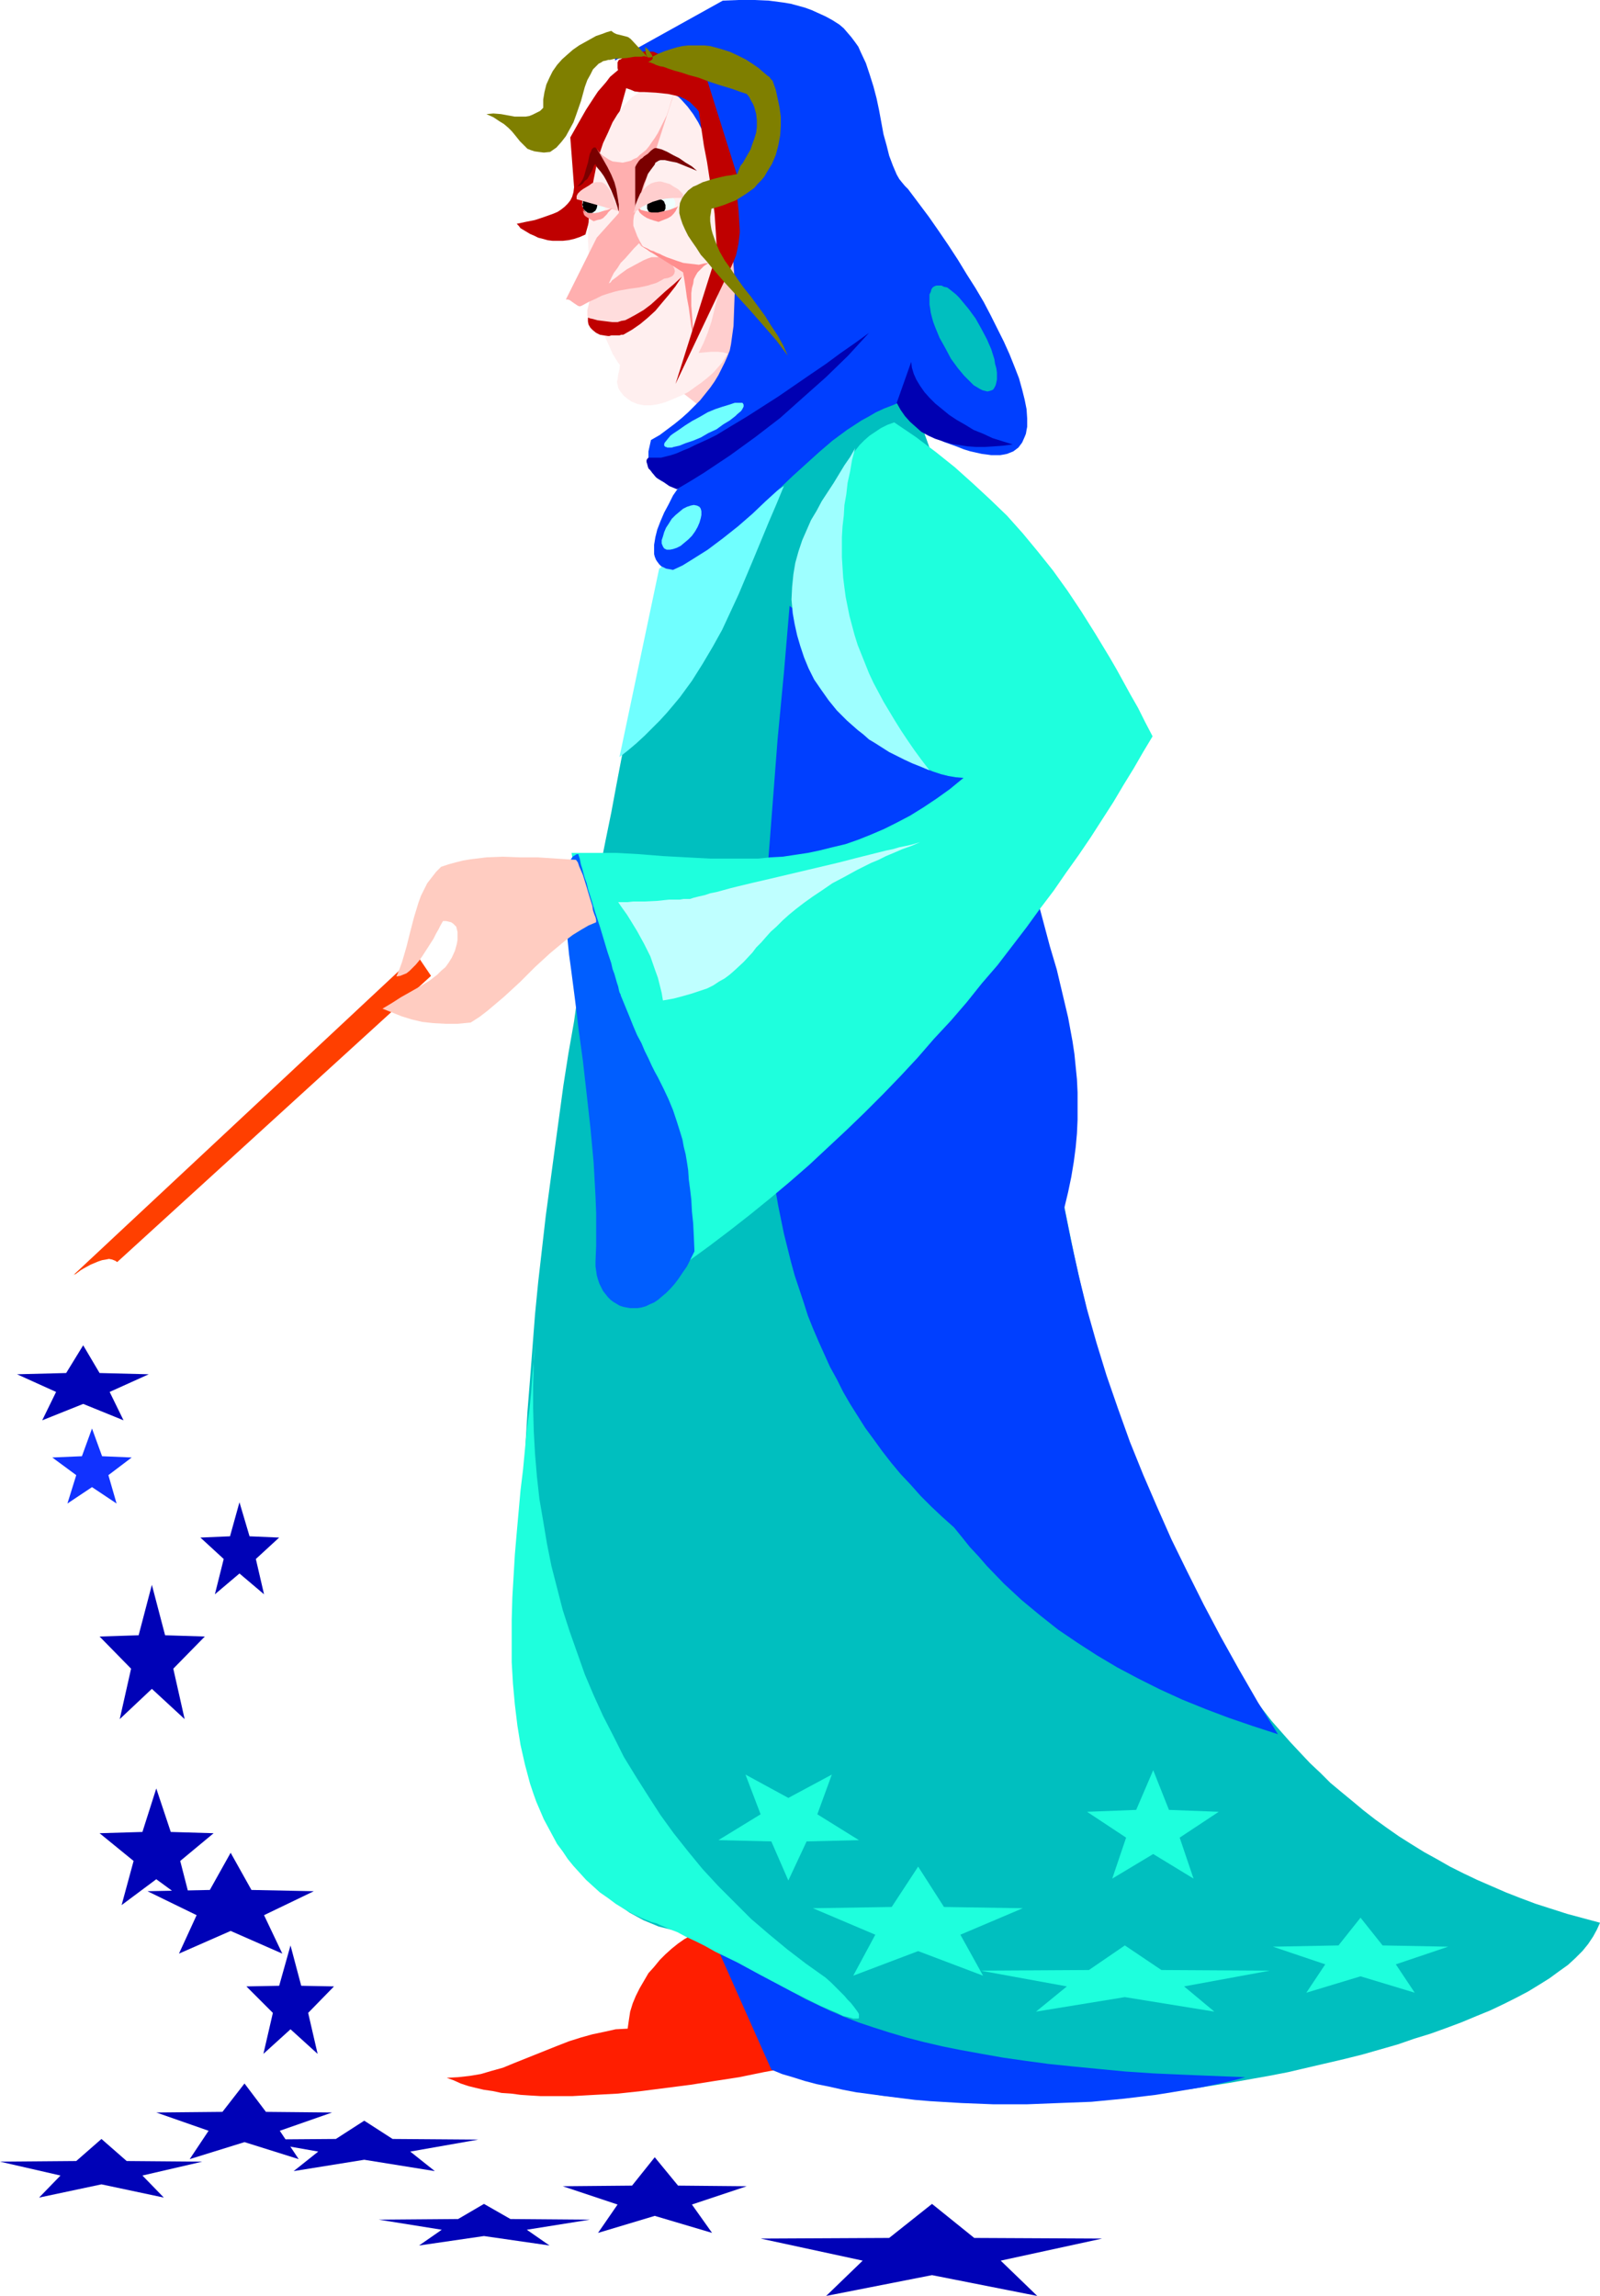 <?xml version="1.0" encoding="UTF-8" standalone="no"?>
<svg
   version="1.0"
   width="108.558mm"
   height="155.711mm"
   id="svg59"
   sodipodi:docname="Fairy - Evil 1.wmf"
   xmlns:inkscape="http://www.inkscape.org/namespaces/inkscape"
   xmlns:sodipodi="http://sodipodi.sourceforge.net/DTD/sodipodi-0.dtd"
   xmlns="http://www.w3.org/2000/svg"
   xmlns:svg="http://www.w3.org/2000/svg">
  <sodipodi:namedview
     id="namedview59"
     pagecolor="#ffffff"
     bordercolor="#000000"
     borderopacity="0.25"
     inkscape:showpageshadow="2"
     inkscape:pageopacity="0.0"
     inkscape:pagecheckerboard="0"
     inkscape:deskcolor="#d1d1d1"
     inkscape:document-units="mm" />
  <defs
     id="defs1">
    <pattern
       id="WMFhbasepattern"
       patternUnits="userSpaceOnUse"
       width="6"
       height="6"
       x="0"
       y="0" />
  </defs>
  <path
     style="fill:#ffcece;fill-opacity:1;fill-rule:evenodd;stroke:none"
     d="m 170.486,97.116 14.867,11.635 12.928,-20.845 -11.15,-36.358 z"
     id="path1" />
  <path
     style="fill:#00bfbf;fill-opacity:1;fill-rule:evenodd;stroke:none"
     d="m 172.263,131.212 47.995,-55.911 3.07,5.009 2.909,5.171 2.747,5.494 2.424,5.656 2.424,5.817 2.262,5.979 2.262,6.302 1.939,6.302 1.939,6.625 1.778,6.787 1.616,6.787 1.616,7.11 1.454,7.11 1.454,7.433 1.293,7.433 1.293,7.595 1.293,7.595 1.131,7.595 2.424,15.836 2.101,15.998 2.262,16.159 2.424,16.159 2.424,16.321 2.586,16.321 1.454,8.08 1.454,8.08 1.616,8.08 1.616,7.918 1.778,7.918 1.939,7.918 1.939,7.756 2.101,7.595 2.262,7.595 2.424,7.595 2.424,7.272 2.747,7.272 2.909,7.11 3.07,6.948 3.232,6.787 3.394,6.625 3.717,6.625 3.717,6.302 4.202,6.14 4.202,5.817 4.525,5.817 4.848,5.494 2.424,2.585 2.586,2.747 2.586,2.424 2.586,2.585 2.909,2.424 2.747,2.262 2.909,2.424 2.909,2.262 2.909,2.101 3.232,2.262 3.07,1.939 3.394,2.101 3.232,1.778 3.394,1.939 3.555,1.778 3.394,1.616 3.717,1.616 3.717,1.616 3.717,1.454 3.878,1.454 4.04,1.293 4.04,1.293 4.202,1.131 4.202,1.131 -0.808,1.778 -0.97,1.778 -1.293,1.939 -1.454,1.778 -1.778,1.778 -1.939,1.778 -2.262,1.616 -2.424,1.778 -2.586,1.616 -2.909,1.778 -3.07,1.616 -3.232,1.616 -3.394,1.616 -3.555,1.454 -3.878,1.616 -3.878,1.454 -4.04,1.454 -4.202,1.293 -4.202,1.454 -4.525,1.293 -4.525,1.293 -4.525,1.131 -4.848,1.131 -4.848,1.131 -4.848,1.131 -5.01,0.97 -10.019,1.778 -10.181,1.616 -10.342,1.131 -10.342,1.131 -10.181,0.646 -5.171,0.323 -5.01,0.162 h -5.171 -4.848 -4.848 l -4.848,-0.162 -4.848,-0.323 -4.686,-0.323 -4.363,-0.485 -4.525,-0.485 -4.363,-0.808 -4.202,-0.646 -4.04,-0.808 -3.878,-0.97 -3.878,-1.131 -3.555,-1.131 -3.394,-1.293 -3.232,-1.293 -3.07,-1.616 -2.909,-1.616 -2.747,-1.616 -2.424,-1.778 -2.262,-2.101 -2.101,-1.939 -1.778,-2.262 -1.454,-2.424 -1.293,-2.424 -0.97,-2.585 v 0 h 0.323 0.162 l 0.323,-0.162 0.646,-0.646 0.808,-0.808 0.808,-0.808 0.808,-1.131 0.808,-1.293 0.646,-1.131 0.646,-1.293 0.485,-1.293 0.162,-1.131 v -1.131 l -0.323,-0.485 -0.162,-0.485 -0.323,-0.323 -0.323,-0.485 -0.485,-0.323 -0.646,-0.162 -0.808,-0.162 -0.808,-0.162 -2.101,-0.162 -2.262,-0.323 -1.939,-0.485 -1.939,-0.485 -1.939,-0.808 -1.939,-0.808 -1.778,-0.97 -1.778,-0.97 -1.616,-1.131 -1.616,-1.293 -1.454,-1.454 -1.616,-1.454 -1.454,-1.616 -1.293,-1.616 -1.293,-1.778 -1.293,-1.939 -1.293,-1.939 -1.131,-2.101 -0.97,-2.101 -1.131,-2.262 -0.97,-2.424 -0.97,-2.424 -0.808,-2.424 -0.808,-2.585 -0.808,-2.747 -0.808,-2.747 -0.646,-2.909 -0.646,-2.909 -1.131,-5.979 -0.97,-6.302 -0.808,-6.464 -0.646,-6.948 -0.485,-6.948 -0.323,-7.272 -0.162,-7.272 v -7.595 -7.756 l 0.323,-7.918 0.162,-7.918 0.485,-8.241 0.646,-8.08 0.646,-8.403 0.646,-8.403 0.808,-8.241 1.939,-16.967 2.262,-16.805 2.262,-16.644 1.293,-8.241 1.454,-8.241 1.131,-8.08 1.454,-7.918 1.293,-7.918 1.454,-7.595 1.293,-7.595 1.454,-7.272 1.454,-7.11 1.293,-6.948 1.293,-6.787 1.293,-6.464 1.293,-6.14 1.293,-5.979 1.131,-5.656 1.131,-5.333 0.485,-2.424 0.485,-2.585 0.485,-2.262 0.646,-2.262 0.323,-2.262 0.485,-2.101 0.485,-1.939 0.323,-1.939 0.485,-1.939 0.323,-1.616 0.323,-1.616 0.323,-1.454 0.323,-1.454 0.162,-1.293 0.323,-1.293 0.162,-0.97 0.162,-0.97 0.162,-0.97 0.162,-0.646 0.162,-0.646 v -0.485 l 0.162,-0.323 v -0.323 z"
     id="path2" />
  <path
     style="fill:#bf0000;fill-opacity:1;fill-rule:evenodd;stroke:none"
     d="m 162.567,15.513 -0.97,0.323 -0.97,0.646 -1.131,0.646 -0.97,0.808 -0.97,0.808 -1.131,0.97 -0.97,1.293 -0.97,1.131 -1.131,1.293 -0.97,1.454 -2.101,3.232 -1.939,3.393 -2.101,3.717 0.97,12.766 -0.162,1.293 -0.323,1.131 -0.485,0.97 -0.646,0.808 -0.808,0.808 -0.808,0.646 -0.97,0.646 -1.131,0.485 -2.262,0.808 -2.424,0.808 -2.424,0.485 -2.262,0.485 0.485,0.485 0.485,0.646 0.808,0.485 0.808,0.485 0.808,0.485 1.131,0.485 0.97,0.485 1.293,0.323 1.131,0.323 1.293,0.162 h 1.293 1.293 l 1.454,-0.162 1.454,-0.323 1.454,-0.485 1.454,-0.646 z"
     id="path3" />
  <path
     style="fill:#003fff;fill-opacity:1;fill-rule:evenodd;stroke:none"
     d="M 157.72,15.513 185.353,0.162 189.393,0 h 4.04 l 3.717,0.162 3.717,0.485 1.939,0.323 1.778,0.485 1.778,0.485 1.778,0.646 1.778,0.808 1.778,0.808 1.778,0.97 1.778,1.131 1.131,0.97 0.97,1.131 0.97,1.131 0.97,1.293 0.808,1.131 0.646,1.454 1.293,2.747 0.97,2.909 0.97,3.07 0.808,3.07 0.646,3.07 1.131,6.14 0.808,2.909 0.646,2.585 0.97,2.585 0.485,1.131 0.485,1.131 0.646,1.131 0.646,0.808 0.808,0.97 0.808,0.808 5.333,7.11 2.586,3.717 2.424,3.555 2.424,3.717 2.262,3.717 2.262,3.555 2.101,3.555 1.778,3.393 1.778,3.555 1.616,3.232 1.454,3.232 1.293,3.232 1.131,2.909 0.808,2.909 0.646,2.585 0.485,2.424 0.162,2.424 v 2.101 l -0.162,0.808 -0.162,0.97 -0.323,0.808 -0.646,1.454 -0.485,0.646 -0.485,0.646 -1.293,0.97 -0.808,0.323 -0.808,0.323 -0.808,0.162 -0.97,0.162 h -1.131 -1.131 l -1.131,-0.162 -1.293,-0.162 -1.454,-0.323 -1.454,-0.323 -1.616,-0.485 -1.616,-0.646 -1.778,-0.646 -1.778,-0.646 -1.939,-0.97 -2.101,-0.97 -2.101,-0.97 -13.251,-37.489 0.162,1.616 v 1.616 l 0.162,3.07 -0.162,2.747 v 2.585 l -0.323,2.262 -0.323,2.101 -0.646,1.939 -0.646,1.939 -0.808,1.778 -0.97,1.616 -1.131,1.778 -1.454,1.616 -1.454,1.778 -1.778,1.939 -1.778,1.939 -2.101,1.939 -34.259,18.583 -1.293,-0.485 -1.131,-0.485 -1.131,-0.485 -0.97,-0.485 -0.97,-0.485 -0.808,-0.485 -0.808,-0.646 -0.485,-0.646 -0.485,-0.646 -0.323,-0.808 -0.323,-0.97 -0.162,-0.97 v -1.131 -1.293 l 0.323,-1.454 0.323,-1.454 2.262,-1.293 1.939,-1.454 1.939,-1.454 1.778,-1.454 1.616,-1.454 1.616,-1.616 1.454,-1.454 1.293,-1.616 1.293,-1.616 1.131,-1.616 0.97,-1.616 0.808,-1.616 0.808,-1.616 0.646,-1.454 0.646,-1.616 0.323,-1.616 0.646,-4.686 0.162,-4.525 0.162,-4.525 -0.162,-4.363 -0.323,-4.363 -0.646,-4.04 -0.646,-4.04 -0.808,-3.878 -0.97,-3.878 -1.131,-3.717 -1.293,-3.393 -1.293,-3.393 -1.293,-3.232 -1.454,-2.909 -1.454,-2.909 -1.616,-2.585 -1.616,-2.424 -1.454,-2.262 -1.616,-2.101 -1.616,-1.939 -1.454,-1.616 -1.454,-1.454 -1.293,-1.131 -1.454,-0.97 -1.131,-0.646 -1.131,-0.485 -0.97,-0.323 -0.808,0.162 -0.646,0.162 -0.323,0.323 -0.162,0.323 -0.162,0.485 -0.162,0.323 -0.162,0.646 z"
     id="path4" />
  <path
     style="fill:#ffefef;fill-opacity:1;fill-rule:evenodd;stroke:none"
     d="m 168.062,22.623 h 0.808 l 0.97,0.162 0.808,0.323 0.97,0.323 0.808,0.323 0.808,0.646 0.808,0.485 0.808,0.808 1.454,1.616 1.454,1.939 1.293,2.101 1.293,2.585 1.131,2.747 0.97,2.909 0.808,3.232 0.808,3.232 0.485,3.555 0.485,3.717 0.162,3.717 0.162,4.04 -0.162,3.878 -0.162,3.717 -0.485,3.717 -0.485,3.555 -0.808,3.232 -0.808,3.232 -0.97,2.909 -1.131,2.747 -1.293,2.585 -1.293,2.101 -1.454,1.939 -1.454,1.616 -0.808,0.808 -0.808,0.485 -0.808,0.646 -0.808,0.323 -0.97,0.323 -0.808,0.323 -0.97,0.162 h -0.808 -0.97 l -0.808,-0.162 -0.808,-0.323 -0.97,-0.323 -0.808,-0.323 -0.808,-0.646 -0.808,-0.485 -0.808,-0.808 -1.454,-1.616 -1.454,-1.939 -1.293,-2.101 -1.131,-2.585 -1.293,-2.747 -0.97,-2.909 -0.808,-3.232 -0.646,-3.232 -0.646,-3.555 -0.485,-3.717 -0.162,-3.717 -0.162,-3.878 0.162,-4.04 0.162,-3.717 0.485,-3.717 0.646,-3.555 0.646,-3.232 0.808,-3.232 0.97,-2.909 1.293,-2.747 1.131,-2.585 1.293,-2.101 1.454,-1.939 1.454,-1.616 0.808,-0.808 0.808,-0.485 0.808,-0.646 0.808,-0.323 0.97,-0.323 0.808,-0.323 0.808,-0.162 z"
     id="path5" />
  <path
     style="fill:#efffff;fill-opacity:1;fill-rule:evenodd;stroke:none"
     d="m 168.385,49.124 0.97,0.162 0.97,0.162 0.808,0.323 0.646,0.323 0.646,0.485 0.323,0.323 0.323,0.646 0.162,0.646 -0.162,0.485 -0.323,0.485 -0.323,0.646 -0.646,0.323 -0.646,0.323 -0.808,0.323 -0.97,0.162 h -0.97 -0.808 l -0.97,-0.162 -0.808,-0.323 -0.646,-0.323 -0.646,-0.323 -0.485,-0.646 -0.162,-0.485 -0.162,-0.485 0.162,-0.646 0.162,-0.646 0.485,-0.323 0.646,-0.485 0.646,-0.323 0.808,-0.323 0.97,-0.162 z"
     id="path6" />
  <path
     style="fill:#000000;fill-opacity:1;fill-rule:evenodd;stroke:none"
     d="m 168.385,50.74 -0.485,0.162 h -0.485 l -0.323,0.323 -0.323,0.162 -0.485,0.323 -0.162,0.485 -0.162,0.323 v 0.485 0.485 l 0.162,0.323 0.162,0.323 0.485,0.485 0.646,0.323 0.485,0.162 0.485,0.162 0.323,-0.162 0.485,-0.162 0.485,-0.162 0.323,-0.162 0.323,-0.485 0.162,-0.323 0.162,-0.323 v -0.485 -0.485 l -0.162,-0.323 -0.162,-0.485 -0.323,-0.323 -0.323,-0.162 -0.485,-0.323 h -0.485 z"
     id="path7" />
  <path
     style="fill:#efffff;fill-opacity:1;fill-rule:evenodd;stroke:none"
     d="m 155.296,51.386 -0.162,-0.646 -0.323,-0.485 -0.323,-0.323 -0.485,-0.323 -0.485,-0.323 h -0.646 l -0.646,-0.162 -0.646,0.162 -0.485,0.162 -0.646,0.323 -0.323,0.485 -0.485,0.485 -0.162,0.485 -0.162,0.485 v 0.646 0.485 l 0.323,0.646 0.162,0.485 0.485,0.485 0.485,0.162 0.485,0.323 0.646,0.162 h 0.485 l 0.646,-0.162 0.646,-0.162 0.485,-0.323 0.485,-0.323 0.323,-0.485 0.323,-0.485 0.162,-0.646 v -0.646 z"
     id="path8" />
  <path
     style="fill:#000000;fill-opacity:1;fill-rule:evenodd;stroke:none"
     d="m 151.256,50.255 h 0.485 l 0.323,0.162 0.646,0.485 0.323,0.646 0.162,0.485 v 0.485 l -0.162,0.808 -0.323,0.646 -0.646,0.485 -0.323,0.162 h -0.485 -0.323 l -0.323,-0.162 -0.646,-0.485 -0.485,-0.646 v -0.485 l -0.162,-0.323 0.162,-0.485 v -0.485 l 0.485,-0.646 0.646,-0.485 0.323,-0.162 z"
     id="path9" />
  <path
     style="fill:#ffcece;fill-opacity:1;fill-rule:evenodd;stroke:none"
     d="m 158.689,54.133 -10.827,-3.07 v -0.323 -0.485 l 0.323,-0.646 0.646,-0.646 0.646,-0.485 1.616,-0.97 0.646,-0.485 0.323,-0.162 h 0.162 L 152.71,46.7 h 0.485 0.646 0.485 l 0.323,0.162 0.485,0.323 0.323,0.323 0.485,0.646 0.485,0.646 0.485,0.97 0.485,1.293 0.646,1.454 z"
     id="path10" />
  <path
     style="fill:#7a0000;fill-opacity:1;fill-rule:evenodd;stroke:none"
     d="m 158.366,47.346 -0.323,-1.293 -0.323,-1.131 -0.646,-1.293 -0.485,-1.131 -0.808,-1.131 -0.97,-1.131 -1.131,-1.131 -0.97,-1.293 h -0.485 l -0.162,0.162 -0.323,0.323 -0.162,0.485 -0.323,0.646 -0.162,0.646 -0.323,1.616 -0.485,1.616 -0.485,1.778 -0.323,0.808 -0.485,0.808 -0.485,0.646 -0.485,0.485 0.808,-0.323 0.646,-0.485 0.485,-0.646 0.646,-0.485 0.646,-1.131 0.646,-1.131 0.162,-0.485 0.162,-0.485 0.162,-0.323 0.162,-0.162 0.162,-0.162 v 0.162 l 0.162,0.162 0.162,0.485 0.97,1.131 0.808,1.131 0.646,1.131 0.646,1.293 0.646,1.293 0.646,1.616 0.323,0.808 0.323,0.97 0.323,0.97 0.162,0.646 0.323,0.646 z"
     id="path11" />
  <path
     style="fill:#ffdddd;fill-opacity:1;fill-rule:evenodd;stroke:none"
     d="m 151.74,72.554 v 1.454 l -0.162,1.454 -0.323,1.293 -0.323,1.454 -0.323,1.293 v 1.293 l 0.162,0.646 0.323,0.646 0.323,0.485 0.485,0.646 v -0.162 l 5.01,1.293 3.07,-1.616 5.01,-2.424 3.07,-3.232 2.101,-1.454 0.323,-0.162 0.323,-0.323 0.485,-0.485 0.646,-0.485 1.131,-1.131 0.485,-0.485 0.323,-0.162 2.586,-3.232 -8.888,-1.939 v 0 h -0.162 l -0.323,0.162 -0.162,0.162 -0.808,0.323 -0.97,0.323 -1.131,0.485 -1.454,0.485 -2.747,1.131 -2.909,1.131 -1.454,0.485 -1.131,0.323 -0.97,0.323 -0.97,0.162 h -0.162 -0.323 -0.162 z"
     id="path12" />
  <path
     style="fill:#ffafaf;fill-opacity:1;fill-rule:evenodd;stroke:none"
     d="m 173.071,23.269 -9.857,30.541 -0.323,0.646 -0.323,0.808 -0.162,1.293 v 1.293 l 0.485,1.293 0.485,1.293 0.646,1.293 0.646,1.131 0.808,1.293 h 0.97 l 1.131,0.162 0.808,0.485 0.97,0.323 0.808,0.646 0.808,0.485 0.646,0.646 0.646,0.646 0.323,0.646 0.323,0.646 0.162,0.646 -0.162,0.646 -0.323,0.485 -0.485,0.323 -0.808,0.323 -0.97,0.162 -1.131,0.646 -0.97,0.485 -1.131,0.323 -0.97,0.323 -2.262,0.485 -2.424,0.323 -2.747,0.485 -1.293,0.323 -1.616,0.485 -1.454,0.485 -1.616,0.808 -1.778,0.808 -1.778,0.97 -0.485,0.162 -0.485,-0.162 -0.485,-0.323 -0.485,-0.323 -1.131,-0.808 -0.485,-0.162 h -0.485 l 7.918,-15.836 5.656,-6.302 v -2.262 l -0.323,-1.939 -0.323,-1.939 -0.485,-1.778 -0.808,-1.939 -0.97,-1.939 -0.646,-1.131 -0.646,-1.131 -0.646,-1.131 -0.808,-1.293 0.485,0.646 0.646,0.808 0.97,0.646 0.97,0.646 0.97,0.485 1.293,0.162 1.293,0.162 1.454,-0.323 0.646,-0.162 0.808,-0.485 0.808,-0.323 0.646,-0.646 0.808,-0.646 0.808,-0.646 0.808,-0.97 0.646,-0.97 0.808,-1.131 0.808,-1.293 0.646,-1.293 0.808,-1.616 0.808,-1.616 0.646,-1.939 0.646,-2.101 0.808,-2.101 z"
     id="path13" />
  <path
     style="fill:#ffefef;fill-opacity:1;fill-rule:evenodd;stroke:none"
     d="m 168.87,65.929 -0.808,-0.646 -0.808,-0.485 -0.485,-0.162 -0.646,-0.485 -0.97,-0.646 -0.646,-0.485 -0.646,-0.646 -1.293,1.293 -2.262,2.585 -1.131,1.131 -0.808,1.293 -0.97,1.293 -0.646,1.293 -0.646,1.454 0.162,-0.162 0.323,-0.162 0.323,-0.485 0.646,-0.485 0.646,-0.485 0.808,-0.646 1.778,-1.293 2.101,-1.131 2.101,-1.131 1.131,-0.485 0.97,-0.323 h 0.97 z"
     id="path14" />
  <path
     style="fill:#bf0000;fill-opacity:1;fill-rule:evenodd;stroke:none"
     d="m 174.849,70.939 -2.101,1.939 -2.101,1.778 -1.939,1.778 -1.778,1.616 -1.939,1.454 -1.939,1.131 -1.778,0.97 -0.97,0.485 -0.97,0.162 -0.97,0.323 h -1.293 l -2.586,-0.323 -1.293,-0.162 -1.131,-0.323 -0.808,-0.162 -0.323,-0.162 h -0.162 v 0.97 l 0.162,0.808 0.485,0.808 0.646,0.646 0.808,0.646 0.97,0.485 0.97,0.162 1.131,0.162 h 0.323 l 0.485,-0.162 h 2.101 l 0.485,-0.162 h 0.485 l 2.262,-1.293 2.101,-1.454 1.939,-1.616 1.939,-1.778 1.616,-1.939 1.778,-2.101 1.778,-2.262 z"
     id="path15" />
  <path
     style="fill:#ff8e8e;fill-opacity:1;fill-rule:evenodd;stroke:none"
     d="m 163.86,62.697 11.312,7.11 0.162,0.97 0.162,0.97 0.323,2.101 0.323,2.424 0.485,2.585 0.323,2.424 0.323,2.424 0.485,2.262 v 0.97 l 0.162,0.808 -0.162,-2.747 -0.162,-2.424 -0.162,-2.101 -0.162,-2.101 V 75.14 l 0.162,-1.293 0.323,-1.131 0.162,-1.131 0.485,-0.97 0.485,-0.808 0.808,-0.808 0.808,-0.808 0.97,-0.646 1.131,-0.808 1.454,-0.646 -1.131,0.646 -1.131,0.646 -1.293,0.162 -1.293,0.323 -1.293,-0.162 -1.454,-0.162 -1.293,-0.162 -1.454,-0.485 -2.747,-0.97 -2.586,-1.131 -1.293,-0.485 -1.131,-0.646 -1.131,-0.485 z"
     id="path16" />
  <path
     style="fill:#ffefef;fill-opacity:1;fill-rule:evenodd;stroke:none"
     d="m 158.851,91.945 0.162,0.646 v 0.646 l -0.162,1.454 -0.323,1.293 -0.162,1.293 -0.162,0.646 0.162,0.646 0.162,0.808 0.323,0.646 0.485,0.646 0.646,0.808 0.808,0.646 1.131,0.808 0.808,0.323 0.808,0.323 0.808,0.162 0.808,0.162 h 1.778 l 1.939,-0.323 1.778,-0.485 1.939,-0.808 1.939,-0.808 1.939,-0.97 1.778,-1.293 1.616,-1.131 1.616,-1.293 1.454,-1.293 1.293,-1.454 0.97,-1.131 0.808,-1.293 0.646,-0.97 -1.131,-0.323 -1.454,-0.162 h -1.616 l -1.778,0.162 -1.778,0.162 -1.939,0.162 -4.202,0.646 -4.04,0.485 -1.939,0.162 -1.939,0.162 -1.778,0.162 h -1.616 l -1.293,-0.162 z"
     id="path17" />
  <path
     style="fill:#7a0000;fill-opacity:1;fill-rule:evenodd;stroke:none"
     d="m 162.891,42.822 0.323,-0.646 0.323,-0.485 0.323,-0.485 0.485,-0.485 0.323,-0.162 0.485,-0.485 0.485,-0.323 0.485,-0.323 0.323,-0.323 0.485,-0.485 0.646,-0.485 0.323,-0.162 h 0.485 l 0.646,0.162 0.646,0.162 1.454,0.646 1.454,0.808 1.616,0.808 1.616,1.131 1.616,0.97 1.293,1.131 -3.555,-1.454 -1.616,-0.646 -1.616,-0.323 -1.454,-0.323 h -0.646 -0.485 l -0.485,0.162 -0.485,0.323 -0.323,0.162 -0.162,0.485 -0.97,1.293 -0.808,1.131 -0.485,1.293 -0.485,1.131 -0.485,1.454 -0.485,1.616 -0.485,1.778 -0.485,0.97 -0.323,1.131 z"
     id="path18" />
  <path
     style="fill:#ff8e8e;fill-opacity:1;fill-rule:evenodd;stroke:none"
     d="m 163.375,53.002 0.485,0.323 0.485,0.485 0.646,0.162 0.646,0.162 1.454,0.323 h 1.616 l 1.454,-0.323 1.454,-0.323 1.293,-0.485 0.485,-0.162 0.485,-0.323 -0.323,0.646 -0.323,0.646 -0.485,0.646 -0.646,0.646 -0.808,0.485 -0.808,0.323 -0.808,0.323 -0.808,0.323 -1.131,-0.323 -0.97,-0.323 -0.808,-0.323 -0.808,-0.485 -0.646,-0.485 -0.485,-0.485 -0.323,-0.646 z"
     id="path19" />
  <path
     style="fill:#ffcece;fill-opacity:1;fill-rule:evenodd;stroke:none"
     d="m 162.406,54.618 1.131,-0.808 1.131,-0.808 1.293,-0.646 1.454,-0.646 1.616,-0.485 1.778,-0.323 2.101,-0.162 h 2.262 v -0.323 -0.485 l -0.162,-0.323 -0.323,-0.323 -0.808,-0.808 -1.131,-0.646 -0.97,-0.646 -1.131,-0.323 -1.131,-0.323 h -0.323 -0.323 l -0.97,0.162 -0.97,0.323 -0.97,0.646 -0.808,0.808 -0.97,1.131 -0.646,1.454 -0.646,1.616 -0.162,0.97 z"
     id="path20" />
  <path
     style="fill:#ff9e9e;fill-opacity:1;fill-rule:evenodd;stroke:none"
     d="m 157.073,53.325 -1.293,0.485 -1.293,0.323 -0.97,0.323 -0.97,0.162 h -0.808 -0.808 l -0.646,-0.162 -0.808,-0.485 0.162,0.646 0.162,0.485 0.323,0.323 0.485,0.323 0.808,0.485 0.808,0.485 0.97,-0.323 0.808,-0.162 0.646,-0.323 0.485,-0.485 0.485,-0.485 0.323,-0.485 0.485,-0.485 z"
     id="path21" />
  <path
     style="fill:#bf0000;fill-opacity:1;fill-rule:evenodd;stroke:none"
     d="m 163.537,13.574 -0.97,0.323 -0.97,0.323 -0.808,0.162 -0.646,0.323 -0.485,0.162 -0.485,0.323 -0.485,0.162 -0.162,0.323 -0.162,0.323 v 0.323 0.485 0.646 l 0.162,0.646 0.162,0.808 0.323,0.97 0.162,1.131 0.646,0.808 0.808,0.808 0.97,0.323 1.131,0.485 1.293,0.162 h 1.293 l 2.909,0.162 3.07,0.323 1.454,0.323 1.454,0.323 1.454,0.646 1.293,0.808 1.131,1.131 0.646,0.646 0.485,0.646 0.646,4.363 0.646,4.363 0.808,4.201 0.646,4.201 0.646,4.363 0.323,2.262 0.323,2.424 0.162,2.424 0.162,2.424 0.162,2.747 v 2.747 l -10.504,33.288 14.221,-29.894 0.646,-1.454 0.646,-1.616 0.323,-1.454 0.323,-1.616 0.162,-1.454 0.162,-1.454 -0.162,-2.909 -0.162,-2.747 -0.162,-1.454 -0.162,-1.454 -0.162,-2.909 0.162,-2.909 -8.888,-28.278 h -1.939 -1.454 l -1.454,-0.162 -1.293,-0.323 -0.97,-0.323 -0.97,-0.485 -1.616,-0.808 -0.808,-0.485 -0.646,-0.323 -1.454,-0.646 h -0.808 l -0.97,-0.162 -0.97,0.162 z"
     id="path22" />
  <path
     style="fill:#7f7f00;fill-opacity:1;fill-rule:evenodd;stroke:none"
     d="m 166.123,14.705 -2.101,-2.262 -2.262,-2.424 -0.646,-0.485 -0.485,-0.162 -2.586,-0.646 -0.646,-0.323 -0.646,-0.485 -1.131,0.323 -1.293,0.485 -1.454,0.485 -1.454,0.808 -1.454,0.808 -1.454,0.808 -1.616,1.131 -1.293,1.131 -1.454,1.293 -1.293,1.454 -1.131,1.616 -0.808,1.616 -0.808,1.778 -0.485,1.939 -0.323,1.939 v 1.131 0.97 l -0.808,0.808 -0.97,0.485 -0.97,0.485 -0.808,0.323 -0.97,0.162 h -0.808 -1.939 l -1.778,-0.323 -1.778,-0.323 -1.939,-0.162 -1.778,0.162 1.778,0.808 1.454,0.97 1.293,0.808 1.131,0.97 0.808,0.808 0.808,0.97 1.293,1.616 0.646,0.646 0.646,0.646 0.646,0.646 0.808,0.323 0.97,0.323 1.131,0.162 1.293,0.162 1.616,-0.162 1.616,-1.131 1.293,-1.454 1.131,-1.454 0.97,-1.778 0.97,-1.778 0.646,-1.778 1.293,-3.717 0.485,-1.778 0.485,-1.778 0.646,-1.778 0.808,-1.454 0.646,-1.293 0.97,-0.97 0.485,-0.485 0.646,-0.323 0.485,-0.323 0.808,-0.162 v 0 l 0.485,-0.162 h 0.485 l 0.646,-0.162 0.808,-0.162 h 0.97 l 1.939,-0.162 1.939,-0.323 h 0.97 0.808 l 0.646,-0.162 0.485,0.162 h 0.323 z"
     id="path23" />
  <path
     style="fill:#003fff;fill-opacity:1;fill-rule:evenodd;stroke:none"
     d="m 202.482,155.289 -1.454,17.129 -1.616,16.967 -1.293,16.805 -0.646,8.403 -0.646,8.241 -0.485,8.241 -0.323,8.241 -0.323,8.08 -0.162,8.08 v 7.918 l 0.162,7.756 0.323,7.918 0.646,7.595 0.646,7.595 0.97,7.433 1.293,7.433 1.454,7.11 1.778,7.11 0.97,3.555 1.131,3.393 1.131,3.393 1.131,3.555 1.293,3.232 1.454,3.393 1.454,3.232 1.454,3.232 1.778,3.232 1.616,3.232 1.778,3.07 1.939,3.07 1.939,3.07 2.262,3.07 2.101,2.909 2.262,2.909 2.424,2.909 2.586,2.747 2.586,2.909 2.747,2.747 2.747,2.585 3.07,2.747 2.101,2.585 1.939,2.424 2.262,2.424 2.101,2.424 4.363,4.525 4.525,4.201 4.686,3.878 4.686,3.717 5.01,3.393 5.01,3.232 5.171,3.07 5.494,2.909 5.494,2.747 5.656,2.585 5.979,2.424 5.979,2.262 6.141,2.101 6.464,2.101 -5.171,-8.241 -4.848,-8.403 -4.686,-8.403 -4.363,-8.241 -4.202,-8.403 -4.04,-8.241 -3.717,-8.403 -3.555,-8.241 -3.394,-8.403 -3.07,-8.564 -2.909,-8.403 -2.586,-8.403 -2.424,-8.564 -2.101,-8.564 -1.939,-8.726 -1.778,-8.726 0.97,-4.04 0.808,-3.878 0.646,-3.878 0.485,-3.717 0.323,-3.555 0.162,-3.555 v -3.555 -3.393 l -0.162,-3.393 -0.323,-3.232 -0.323,-3.232 -0.485,-3.232 -1.131,-6.14 -1.454,-6.14 -1.454,-6.14 -1.778,-5.979 -3.232,-12.119 -1.454,-6.14 -1.131,-6.302 -0.646,-3.232 -0.323,-3.232 -0.485,-3.232 -0.162,-3.555 -29.572,-24.562 z"
     id="path24" />
  <path
     style="fill:#1effdd;fill-opacity:1;fill-rule:evenodd;stroke:none"
     d="m 212.663,133.313 0.323,-2.585 0.485,-2.262 0.646,-2.262 0.646,-2.101 0.646,-1.939 0.808,-1.778 0.97,-1.778 0.97,-1.616 1.131,-1.454 1.131,-1.454 1.293,-1.293 1.293,-1.131 1.454,-0.97 1.454,-0.97 1.616,-0.808 1.778,-0.646 5.494,3.717 5.171,3.878 4.848,3.878 4.686,4.201 4.363,4.04 4.363,4.201 4.04,4.525 3.878,4.686 3.878,4.848 3.717,5.171 3.555,5.333 3.555,5.656 3.717,6.14 1.778,3.07 1.778,3.232 1.778,3.232 1.939,3.393 1.778,3.555 1.939,3.717 -2.424,4.04 -2.424,4.201 -2.586,4.201 -2.586,4.363 -2.909,4.525 -2.909,4.525 -3.07,4.525 -3.232,4.525 -3.232,4.686 -3.555,4.686 -3.394,4.686 -3.717,4.848 -3.717,4.848 -4.04,4.686 -3.878,4.848 -4.04,4.686 -4.363,4.686 -4.202,4.848 -4.363,4.686 -4.525,4.686 -4.525,4.525 -4.686,4.525 -4.848,4.525 -4.848,4.525 -5.01,4.363 -5.01,4.201 -5.171,4.201 -5.171,4.04 -5.333,4.04 -5.333,3.878 -5.494,3.717 -5.494,3.717 -1.454,-3.232 -1.293,-3.393 -1.293,-3.393 -1.131,-3.393 -1.939,-7.272 -0.808,-3.555 -0.808,-3.717 -1.293,-7.595 -1.131,-7.595 -0.97,-7.595 -0.808,-7.595 -0.646,-7.595 -0.323,-3.717 -0.323,-3.717 -0.646,-7.272 -0.485,-6.948 -0.646,-6.787 -0.485,-3.07 -0.485,-3.232 -0.323,-3.07 -0.485,-2.909 -0.646,-2.747 -0.485,-2.747 h 5.656 5.979 l 5.818,0.323 5.979,0.485 5.979,0.323 6.141,0.323 h 6.141 6.141 l 3.232,-0.323 3.07,-0.162 3.232,-0.485 3.232,-0.485 3.07,-0.646 3.232,-0.808 3.394,-0.808 3.232,-1.131 3.232,-1.293 3.394,-1.454 3.232,-1.616 3.394,-1.778 3.394,-2.101 3.394,-2.262 3.394,-2.424 3.555,-2.909 -1.939,-0.162 -1.939,-0.323 -1.939,-0.485 -1.939,-0.646 -2.101,-0.808 -1.939,-0.808 -2.101,-0.97 -1.939,-0.97 -2.101,-1.131 -1.939,-1.293 -1.939,-1.454 -1.939,-1.454 -1.778,-1.616 -1.778,-1.778 -1.616,-1.939 -1.616,-1.939 -1.454,-2.101 -1.454,-2.262 -1.131,-2.424 -1.131,-2.424 -0.97,-2.585 -0.808,-2.747 -0.646,-2.747 -0.485,-2.909 -0.162,-3.07 v -3.393 -3.232 l 0.485,-3.393 0.485,-3.717 0.97,-3.717 0.97,-3.717 z"
     id="path25" />
  <path
     style="fill:#ff1e00;fill-opacity:1;fill-rule:evenodd;stroke:none"
     d="m 180.505,494.469 -1.616,0.646 -1.616,0.97 -1.778,0.97 -1.616,1.131 -1.616,1.293 -1.616,1.454 -1.454,1.454 -1.454,1.778 -1.454,1.616 -1.131,1.939 -1.131,1.939 -0.97,1.939 -0.808,1.939 -0.646,2.101 -0.323,2.101 -0.323,2.262 -3.07,0.162 -2.909,0.646 -3.07,0.646 -2.909,0.808 -3.07,0.97 -2.909,1.131 -5.656,2.262 -5.656,2.262 -2.747,1.131 -2.909,0.808 -2.747,0.808 -2.909,0.485 -2.909,0.323 -2.909,0.162 1.778,0.646 1.778,0.808 1.939,0.646 1.939,0.485 2.101,0.485 2.262,0.323 2.262,0.485 2.424,0.162 2.424,0.323 2.424,0.162 2.747,0.162 h 2.586 5.494 l 5.818,-0.323 5.979,-0.323 5.979,-0.646 6.302,-0.808 6.302,-0.808 6.141,-0.97 6.302,-0.97 6.302,-1.293 6.141,-1.131 v 0 h -0.162 l -0.323,-0.323 -0.323,-0.485 -0.485,-0.646 -0.485,-0.808 -0.485,-0.97 -0.646,-1.131 -0.808,-1.293 -0.323,-0.646 -0.323,-0.646 -0.808,-1.454 -0.97,-1.454 -0.808,-1.616 -0.97,-1.616 -1.778,-3.393 -3.878,-6.787 -1.778,-3.07 -0.808,-1.616 -0.808,-1.293 -0.808,-1.293 -0.646,-1.131 -0.808,-1.131 -0.485,-0.808 -0.646,-0.808 -0.485,-0.485 -0.323,-0.485 z"
     id="path26" />
  <path
     style="fill:#005eff;fill-opacity:1;fill-rule:evenodd;stroke:none"
     d="m 148.347,218.956 h -0.485 l -0.485,0.323 -0.323,0.162 -0.323,0.323 -0.323,0.485 -0.323,0.646 -0.323,0.485 -0.162,0.646 -0.323,1.616 -0.323,1.778 v 2.101 l -0.162,2.262 0.162,2.585 0.162,2.747 0.162,3.07 0.323,3.232 0.323,3.232 0.485,3.555 0.485,3.717 0.485,3.717 0.485,3.878 0.485,4.201 1.131,8.241 0.97,8.564 0.97,8.726 0.808,8.726 0.485,8.726 0.162,4.201 v 4.363 4.04 l -0.162,4.04 v 1.293 l 0.162,1.131 0.162,1.131 0.323,1.131 0.323,0.97 0.485,0.97 0.485,0.97 0.646,0.808 0.646,0.808 0.646,0.646 0.646,0.485 0.808,0.485 0.808,0.485 0.97,0.323 0.808,0.162 0.97,0.162 h 0.97 0.97 l 0.97,-0.162 1.131,-0.323 0.97,-0.485 1.131,-0.485 0.97,-0.646 1.131,-0.97 0.97,-0.808 1.131,-1.131 1.131,-1.293 0.97,-1.293 0.97,-1.454 1.131,-1.616 0.97,-1.939 0.97,-1.939 -0.162,-3.717 -0.162,-3.393 -0.323,-3.07 -0.162,-3.07 -0.323,-2.747 -0.323,-2.424 -0.162,-2.424 -0.323,-2.101 -0.323,-1.939 -0.485,-1.939 -0.323,-1.778 -0.485,-1.616 -0.97,-3.07 -0.97,-2.909 -1.131,-2.747 -1.293,-2.747 -1.454,-2.909 -0.808,-1.454 -0.808,-1.616 -0.808,-1.778 -0.97,-1.939 -0.808,-1.939 -1.131,-2.101 -0.97,-2.262 -0.97,-2.424 -1.131,-2.747 -1.131,-2.747 v -0.162 l -0.162,-0.323 -0.162,-0.323 -0.162,-0.646 -0.162,-0.808 -0.323,-0.97 -0.323,-1.131 -0.323,-1.131 -0.485,-1.293 -0.323,-1.454 -0.97,-2.909 -0.97,-3.232 -0.97,-3.232 -1.131,-3.393 -0.97,-3.232 -0.97,-3.07 -0.323,-1.454 -0.485,-1.293 -0.323,-1.131 -0.323,-1.293 -0.323,-0.97 -0.162,-0.808 -0.162,-0.808 -0.162,-0.485 -0.162,-0.485 z"
     id="path27" />
  <path
     style="fill:#003fff;fill-opacity:1;fill-rule:evenodd;stroke:none"
     d="m 180.99,492.691 1.778,1.939 1.778,1.939 2.101,1.939 2.101,1.939 2.101,1.778 2.262,1.778 2.424,1.778 2.586,1.616 2.586,1.778 2.909,1.616 2.909,1.616 3.07,1.454 3.394,1.616 3.394,1.454 3.717,1.454 3.878,1.293 4.04,1.293 4.363,1.293 4.363,1.131 4.848,1.131 4.848,0.97 5.333,0.97 5.494,0.97 5.656,0.808 5.979,0.808 6.302,0.646 6.626,0.646 6.787,0.646 7.272,0.485 3.717,0.162 3.717,0.162 3.878,0.162 4.04,0.162 4.04,0.162 4.04,0.162 -3.555,0.97 -3.717,0.808 -3.878,0.808 -3.878,0.646 -3.878,0.646 -4.04,0.646 -8.08,0.97 -8.403,0.808 -8.403,0.323 -8.242,0.323 h -8.403 l -8.241,-0.323 -8.08,-0.485 -3.878,-0.323 -3.878,-0.485 -3.878,-0.485 -3.555,-0.485 -3.717,-0.485 -3.394,-0.646 -3.555,-0.808 -3.232,-0.646 -3.07,-0.808 -3.07,-0.97 -2.747,-0.808 -2.747,-1.131 z"
     id="path28" />
  <path
     style="fill:#bfffff;fill-opacity:1;fill-rule:evenodd;stroke:none"
     d="m 158.528,231.237 0.646,0.97 0.808,1.131 0.808,1.131 0.808,1.293 1.778,2.909 1.778,3.232 1.616,3.232 1.293,3.717 0.646,1.778 0.485,1.939 0.485,1.939 0.323,1.939 2.747,-0.485 2.424,-0.646 2.262,-0.646 1.939,-0.646 1.939,-0.646 1.616,-0.808 1.454,-0.97 1.454,-0.808 1.293,-0.97 1.293,-1.131 2.262,-2.101 2.262,-2.424 0.97,-1.293 1.293,-1.293 1.131,-1.293 1.293,-1.454 1.454,-1.293 1.616,-1.616 1.616,-1.454 1.778,-1.454 2.101,-1.616 2.262,-1.616 2.424,-1.616 2.586,-1.778 3.07,-1.616 3.232,-1.778 3.555,-1.778 1.939,-0.808 1.939,-0.97 1.939,-0.808 2.262,-0.97 2.262,-0.808 2.262,-0.97 -1.131,0.323 -1.131,0.323 -1.454,0.323 -1.616,0.323 -1.616,0.485 -1.616,0.323 -1.939,0.485 -1.939,0.485 -3.878,0.97 -4.363,1.131 -8.888,2.101 -8.888,2.101 -4.202,0.97 -4.04,0.97 -1.939,0.485 -1.778,0.485 -1.778,0.485 -1.616,0.323 -1.454,0.485 -1.454,0.323 -1.293,0.323 -0.97,0.323 h -0.323 -0.485 -0.808 l -0.97,0.162 h -1.293 -1.454 l -3.07,0.323 -3.232,0.162 h -1.616 -1.293 l -1.454,0.162 h -0.97 -0.97 z"
     id="path29" />
  <path
     style="fill:#70ffff;fill-opacity:1;fill-rule:evenodd;stroke:none"
     d="m 169.031,145.755 -10.181,48.316 2.262,-1.778 2.101,-1.778 2.101,-1.939 1.939,-1.939 1.939,-1.939 1.778,-1.939 1.778,-2.101 1.616,-1.939 3.07,-4.201 2.747,-4.363 2.586,-4.363 2.424,-4.363 2.101,-4.525 2.101,-4.525 3.878,-9.211 3.878,-9.372 1.939,-4.525 1.939,-4.686 z"
     id="path30" />
  <path
     style="fill:#003fff;fill-opacity:1;fill-rule:evenodd;stroke:none"
     d="m 178.566,118.931 -1.616,1.939 -1.454,1.939 -1.454,2.101 -1.454,2.101 -1.131,2.262 -1.131,2.101 -0.97,2.262 -0.808,2.101 -0.485,1.939 -0.323,1.939 v 1.616 0.808 l 0.162,0.646 0.323,0.808 0.323,0.485 0.485,0.646 0.485,0.485 0.646,0.323 0.646,0.323 0.97,0.162 0.808,0.162 2.424,-1.131 2.101,-1.293 4.363,-2.747 3.878,-2.909 3.878,-3.07 3.717,-3.232 3.394,-3.232 3.555,-3.232 3.394,-3.232 3.394,-3.07 3.394,-3.07 3.394,-2.909 3.717,-2.747 3.717,-2.424 1.778,-0.97 1.939,-1.131 2.101,-0.97 2.101,-0.808 1.939,-0.808 2.262,-0.646 0.485,-0.97 0.323,-0.97 0.323,-1.131 0.323,-1.131 v -1.293 -1.131 -1.293 l -0.162,-1.293 -0.485,-2.747 -0.808,-2.747 -0.808,-2.909 -1.131,-2.747 -1.131,-2.909 -1.293,-2.747 -1.293,-2.747 -1.293,-2.424 -1.131,-2.262 -0.646,-1.131 -0.485,-1.131 -0.97,-1.778 -0.485,-0.808 -0.323,-0.808 0.162,0.162 v 0.323 0.485 l -0.162,0.646 -0.162,0.808 -0.162,0.808 -0.323,0.97 -0.323,1.131 -0.808,2.262 -0.97,2.101 -0.97,2.101 -0.485,0.808 -0.323,0.808 -1.131,1.939 -1.293,1.778 -2.586,3.878 -2.909,3.717 -3.232,3.878 -3.232,3.717 -3.232,3.555 -3.394,3.555 -3.07,3.232 -1.616,1.454 -1.454,1.454 -1.454,1.454 -1.454,1.293 -1.454,1.131 -1.131,1.131 -1.131,1.131 -1.131,0.808 -0.97,0.808 -0.808,0.808 -0.646,0.646 -0.646,0.323 -0.485,0.323 -0.323,0.162 -0.162,0.162 z"
     id="path31" />
  <path
     style="fill:#1effdd;fill-opacity:1;fill-rule:evenodd;stroke:none"
     d="m 202.159,482.026 -4.363,-10.019 -13.574,-0.323 10.827,-6.625 -3.878,-10.18 10.989,5.979 11.15,-5.979 -3.717,10.18 10.665,6.625 -13.413,0.323 z"
     id="path32" />
  <path
     style="fill:#1effdd;fill-opacity:1;fill-rule:evenodd;stroke:none"
     d="m 235.448,478.471 -6.787,10.342 -20.2,0.323 15.998,6.787 -5.656,10.503 16.645,-6.302 16.645,6.302 -5.818,-10.503 15.998,-6.787 -20.2,-0.323 z"
     id="path33" />
  <path
     style="fill:#1effdd;fill-opacity:1;fill-rule:evenodd;stroke:none"
     d="m 288.452,498.67 -9.211,6.302 -27.795,0.162 22.139,4.04 -7.918,6.464 22.785,-3.717 22.947,3.717 -7.757,-6.464 21.977,-4.04 -27.795,-0.162 z"
     id="path34" />
  <path
     style="fill:#1effdd;fill-opacity:1;fill-rule:evenodd;stroke:none"
     d="m 295.724,453.748 -4.363,10.18 -12.605,0.485 10.019,6.625 -3.555,10.503 10.504,-6.302 10.342,6.302 -3.555,-10.503 10.019,-6.625 -12.766,-0.485 z"
     id="path35" />
  <path
     style="fill:#1effdd;fill-opacity:1;fill-rule:evenodd;stroke:none"
     d="m 348.89,491.56 -5.656,7.11 -16.806,0.323 13.413,4.525 -4.848,7.272 13.897,-4.201 13.897,4.201 -4.848,-7.272 13.413,-4.525 -16.806,-0.323 z"
     id="path36" />
  <path
     style="fill:#1effdd;fill-opacity:1;fill-rule:evenodd;stroke:none"
     d="m 137.197,343.704 -0.323,5.656 -0.162,5.817 v 5.817 l 0.162,5.817 0.323,5.817 0.485,5.817 0.646,5.817 0.97,5.656 0.97,5.817 1.131,5.656 1.454,5.656 1.454,5.656 1.778,5.494 1.939,5.494 1.939,5.494 2.262,5.333 2.424,5.332 2.747,5.333 2.586,5.171 3.07,5.009 3.07,4.848 3.232,5.009 3.394,4.686 3.717,4.686 3.717,4.525 4.04,4.363 4.202,4.201 4.202,4.201 4.525,3.878 4.686,3.878 4.848,3.717 5.01,3.555 1.454,1.293 1.131,1.131 1.293,1.293 0.97,0.97 0.808,0.97 0.808,0.808 0.646,0.808 0.485,0.646 0.485,0.646 0.323,0.485 0.162,0.323 v 0.485 0.162 0.323 l -0.162,0.162 h -0.323 -0.485 -0.485 l -0.485,-0.162 -0.646,-0.162 -0.646,-0.162 -0.808,-0.162 -1.616,-0.808 -1.939,-0.808 -2.262,-0.97 -2.262,-1.131 -2.586,-1.293 -2.586,-1.293 -2.747,-1.454 -5.494,-2.909 -5.656,-3.07 -5.656,-2.747 -2.586,-1.454 -2.586,-1.293 -2.424,-1.131 -2.101,-1.131 -2.101,-0.808 -1.778,-0.808 -0.808,-0.323 -0.646,-0.323 -0.646,-0.162 -0.646,-0.162 -2.424,-0.97 -2.424,-1.131 -2.262,-1.293 -2.101,-1.293 -1.939,-1.454 -2.101,-1.454 -1.778,-1.616 -1.778,-1.616 -1.616,-1.778 -1.616,-1.778 -1.454,-1.778 -1.293,-1.939 -1.454,-1.939 -1.131,-2.101 -1.131,-2.101 -1.131,-2.101 -0.97,-2.262 -0.97,-2.262 -0.808,-2.262 -0.808,-2.424 -1.293,-4.848 -1.131,-5.009 -0.808,-5.009 -0.646,-5.333 -0.485,-5.332 -0.323,-5.494 v -5.494 -5.494 l 0.162,-5.656 0.323,-5.494 0.323,-5.494 0.485,-5.656 0.97,-10.827 0.646,-5.332 0.485,-5.171 0.485,-5.009 0.646,-5.009 0.485,-4.686 0.323,-4.686 0.485,-4.363 z"
     id="path37" />
  <path
     style="fill:#ff3f00;fill-opacity:1;fill-rule:evenodd;stroke:none"
     d="m 30.057,323.505 80.476,-73.362 -3.717,-5.494 -88.232,82.411 v 0 l 0.323,-0.323 0.485,-0.162 0.646,-0.485 0.646,-0.485 0.808,-0.485 1.778,-0.97 1.939,-0.808 0.97,-0.323 0.97,-0.162 0.808,-0.162 0.808,0.162 0.808,0.323 z"
     id="path38" />
  <path
     style="fill:#ffccc1;fill-opacity:1;fill-rule:evenodd;stroke:none"
     d="m 147.7,220.41 -5.01,-0.323 -2.424,-0.162 -2.424,-0.162 h -4.525 l -4.363,-0.162 -4.202,0.162 -4.04,0.485 -1.939,0.323 -1.939,0.485 -1.778,0.485 -1.939,0.646 -1.293,1.293 -1.131,1.454 -1.131,1.454 -0.808,1.616 -0.808,1.616 -0.646,1.778 -1.131,3.717 -0.97,3.717 -0.97,3.878 -1.131,3.878 -0.646,1.778 -0.808,1.939 0.97,-0.162 0.808,-0.323 0.808,-0.323 0.808,-0.646 0.808,-0.808 0.808,-0.808 0.808,-0.97 0.808,-1.131 1.454,-2.262 1.454,-2.262 0.646,-1.293 0.646,-1.131 0.485,-0.97 0.646,-1.131 h 0.808 l 0.646,0.162 0.646,0.162 0.485,0.323 0.485,0.485 0.323,0.323 0.162,0.646 0.162,0.646 v 0.646 0.646 0.808 l -0.162,0.97 -0.485,1.778 -0.808,1.778 -0.808,1.293 -0.808,1.131 -1.131,0.97 -0.97,0.97 -2.101,1.616 -2.424,1.454 -4.848,2.747 -2.262,1.454 -2.424,1.454 2.424,0.97 2.424,0.97 2.586,0.808 2.747,0.646 2.909,0.323 3.07,0.162 h 3.07 l 3.394,-0.323 2.262,-1.454 2.101,-1.616 2.101,-1.778 2.101,-1.778 4.04,-3.717 3.878,-3.878 3.878,-3.555 1.939,-1.616 1.939,-1.616 1.939,-1.454 2.101,-1.293 1.939,-1.131 1.939,-0.808 v -0.162 -0.485 l -0.162,-0.646 -0.323,-0.808 -0.323,-0.97 -0.162,-1.131 -0.808,-2.585 -0.808,-2.747 -0.808,-2.585 -0.485,-1.131 -0.485,-1.131 -0.323,-0.97 z"
     id="path39" />
  <path
     style="fill:#1132ff;fill-opacity:1;fill-rule:evenodd;stroke:none"
     d="m 23.593,366.165 -2.586,7.11 -7.595,0.323 6.141,4.525 -2.262,7.272 6.302,-4.201 6.302,4.201 -2.101,-7.272 5.979,-4.525 -7.595,-0.323 z"
     id="path40" />
  <path
     style="fill:#0002b7;fill-opacity:1;fill-rule:evenodd;stroke:none"
     d="m 21.331,344.835 -4.363,7.11 -12.605,0.323 10.019,4.525 -3.555,7.272 10.504,-4.201 10.342,4.201 -3.555,-7.272 10.019,-4.525 -12.605,-0.323 z"
     id="path41" />
  <path
     style="fill:#0002b7;fill-opacity:1;fill-rule:evenodd;stroke:none"
     d="m 38.945,406.24 -3.394,12.927 -10.019,0.323 8.08,8.241 -2.909,12.927 8.241,-7.756 8.403,7.756 -2.909,-12.927 8.08,-8.241 -10.181,-0.323 z"
     id="path42" />
  <path
     style="fill:#0002b7;fill-opacity:1;fill-rule:evenodd;stroke:none"
     d="m 61.407,385.072 -2.424,8.726 -7.595,0.323 5.979,5.494 -2.262,9.049 6.302,-5.333 6.302,5.333 -2.101,-9.049 5.979,-5.494 -7.595,-0.323 z"
     id="path43" />
  <path
     style="fill:#0002b7;fill-opacity:1;fill-rule:evenodd;stroke:none"
     d="m 40.076,458.434 -3.555,11.15 -10.989,0.323 8.726,7.11 -3.07,11.311 8.888,-6.625 9.049,6.625 -2.909,-11.311 8.565,-7.11 -10.989,-0.323 z"
     id="path44" />
  <path
     style="fill:#0002b7;fill-opacity:1;fill-rule:evenodd;stroke:none"
     d="m 74.497,498.67 -2.909,10.342 -8.403,0.162 6.787,6.787 -2.424,10.503 6.949,-6.302 6.949,6.302 -2.424,-10.503 6.626,-6.787 -8.403,-0.162 z"
     id="path45" />
  <path
     style="fill:#0002b7;fill-opacity:1;fill-rule:evenodd;stroke:none"
     d="m 59.145,474.916 -5.333,9.534 -15.998,0.323 12.605,6.14 -4.525,9.857 13.251,-5.817 13.251,5.817 -4.686,-9.857 12.766,-6.14 -15.998,-0.323 z"
     id="path46" />
  <path
     style="fill:#0002b7;fill-opacity:1;fill-rule:evenodd;stroke:none"
     d="M 26.017,548.279 19.553,553.934 0,554.096 l 15.513,3.555 -5.494,5.656 15.998,-3.393 15.998,3.393 -5.494,-5.656 15.352,-3.555 -19.392,-0.162 z"
     id="path47" />
  <path
     style="fill:#0002b7;fill-opacity:1;fill-rule:evenodd;stroke:none"
     d="m 62.7,534.059 -5.656,7.272 -16.968,0.162 13.413,4.686 -4.848,7.272 14.059,-4.363 13.897,4.363 -4.848,-7.272 13.413,-4.686 -16.968,-0.162 z"
     id="path48" />
  <path
     style="fill:#0002b7;fill-opacity:1;fill-rule:evenodd;stroke:none"
     d="m 124.107,564.923 -6.626,3.878 -20.361,0.162 16.16,2.585 -5.818,4.04 16.645,-2.424 16.806,2.424 -5.818,-4.04 16.16,-2.585 -20.361,-0.162 z"
     id="path49" />
  <path
     style="fill:#0002b7;fill-opacity:1;fill-rule:evenodd;stroke:none"
     d="m 93.404,543.593 -7.272,4.686 -21.977,0.162 17.453,3.07 -6.302,5.009 18.099,-2.909 18.099,2.909 -6.302,-5.009 17.453,-3.07 -21.977,-0.162 z"
     id="path50" />
  <path
     style="fill:#0002b7;fill-opacity:1;fill-rule:evenodd;stroke:none"
     d="m 167.9,552.965 -5.818,7.272 -17.776,0.162 14.059,4.686 -5.01,7.272 14.544,-4.363 14.705,4.363 -5.171,-7.272 14.059,-4.686 -17.614,-0.162 z"
     id="path51" />
  <path
     style="fill:#0002b7;fill-opacity:1;fill-rule:evenodd;stroke:none"
     d="m 239.003,564.923 -10.989,8.726 -32.966,0.162 26.179,5.656 -9.373,9.049 27.148,-5.332 26.987,5.332 -9.373,-9.049 26.017,-5.656 -32.804,-0.162 z"
     id="path52" />
  <path
     style="fill:#0000b2;fill-opacity:1;fill-rule:evenodd;stroke:none"
     d="m 173.556,125.395 3.555,-2.101 3.394,-2.101 3.394,-2.262 3.394,-2.262 6.464,-4.686 6.302,-4.848 5.979,-5.332 5.818,-5.171 5.656,-5.494 5.333,-5.817 -3.555,2.585 -3.717,2.585 -3.717,2.747 -4.04,2.747 -8.241,5.656 -4.04,2.585 -4.04,2.585 -4.04,2.424 -3.717,2.262 -1.939,0.97 -1.778,0.808 -1.778,0.808 -1.616,0.808 -1.616,0.646 -1.454,0.646 -1.454,0.485 -1.293,0.323 -1.293,0.323 h -1.131 -1.131 -0.97 l -0.323,0.323 -0.162,0.323 v 0.485 l 0.162,0.485 0.162,0.646 0.162,0.485 0.485,0.485 0.485,0.646 1.131,1.293 1.616,0.97 1.616,1.131 z"
     id="path53" />
  <path
     style="fill:#7f7f00;fill-opacity:1;fill-rule:evenodd;stroke:none"
     d="m 165.315,11.958 0.808,0.646 0.485,0.646 0.323,0.485 0.323,0.485 v 0.323 l 0.162,0.323 -0.162,0.323 -0.323,0.323 -0.323,0.162 -0.323,0.162 v 0 l 0.162,0.162 h 0.323 l 0.323,0.162 0.485,0.162 0.646,0.323 0.97,0.323 0.97,0.162 1.293,0.485 1.454,0.485 1.778,0.485 1.939,0.646 2.424,0.646 1.293,0.485 1.293,0.485 1.454,0.485 1.454,0.485 1.616,0.485 1.616,0.485 1.778,0.646 1.939,0.646 0.646,0.808 0.485,0.97 0.485,0.808 0.323,0.808 0.485,1.778 0.162,1.616 v 1.616 l -0.162,1.454 -0.485,1.616 -0.485,1.293 -0.485,1.454 -0.646,1.131 -0.646,1.131 -0.646,1.131 -0.646,0.808 -0.323,0.808 -0.323,0.808 -0.162,0.485 -1.616,0.323 -1.293,0.162 -1.454,0.323 -1.293,0.323 -1.131,0.323 -2.101,0.646 -1.616,0.808 -0.808,0.323 -1.293,0.97 -0.97,1.131 -0.646,0.97 -0.485,1.131 -0.162,1.293 v 1.293 l 0.323,1.293 0.485,1.454 0.646,1.454 0.808,1.616 0.97,1.454 1.131,1.616 1.131,1.778 1.454,1.616 1.454,1.778 3.07,3.555 3.394,3.717 3.394,3.717 3.394,3.878 3.232,3.717 1.454,1.939 1.454,1.939 -1.131,-2.585 -1.454,-2.585 -1.616,-2.424 -1.616,-2.585 -3.555,-4.848 -1.939,-2.424 -1.616,-2.262 -1.616,-2.424 -1.616,-2.262 -1.293,-2.262 -0.97,-2.262 -0.808,-2.262 -0.323,-1.131 -0.162,-0.97 -0.162,-1.131 v -1.131 l 0.162,-0.97 0.162,-1.131 1.778,-0.485 1.454,-0.485 1.616,-0.646 1.293,-0.485 1.293,-0.808 1.293,-0.808 1.131,-0.808 1.131,-0.808 0.808,-0.97 0.97,-0.97 0.808,-0.97 0.646,-1.131 1.293,-2.101 0.97,-2.262 0.646,-2.424 0.485,-2.585 0.162,-2.424 v -2.424 l -0.323,-2.424 -0.485,-2.262 -0.485,-2.262 -0.808,-2.262 v 0 l -0.162,-0.162 -0.162,-0.162 -0.162,-0.162 -0.323,-0.485 -0.485,-0.323 -0.97,-0.808 -1.293,-1.131 -1.616,-1.131 -1.778,-1.131 -1.939,-0.97 -2.101,-0.97 -2.586,-0.808 -2.424,-0.646 -1.454,-0.162 h -1.293 -1.454 -1.454 l -1.454,0.162 -1.454,0.323 -1.616,0.485 -1.454,0.485 -1.616,0.646 -1.616,0.808 -0.323,0.162 h -0.323 -0.323 -0.162 l -0.323,-0.485 -0.162,-0.485 -0.162,-1.131 v -0.485 z"
     id="path54" />
  <path
     style="fill:#0000b2;fill-opacity:1;fill-rule:evenodd;stroke:none"
     d="m 229.954,103.257 3.717,-10.503 0.162,1.454 0.485,1.616 0.646,1.454 0.97,1.616 1.131,1.616 1.293,1.454 1.454,1.454 1.778,1.454 1.778,1.454 1.939,1.293 2.262,1.293 2.101,1.293 2.424,0.97 2.424,1.131 2.586,0.808 2.586,0.808 -2.424,0.323 -2.262,0.162 -2.424,0.162 h -2.262 l -2.262,-0.162 -2.101,-0.323 -2.101,-0.323 -2.101,-0.646 -1.939,-0.646 -1.778,-0.808 -1.778,-0.97 -1.454,-1.293 -1.454,-1.293 -1.293,-1.454 -1.131,-1.616 z"
     id="path55" />
  <path
     style="fill:#00bfbf;fill-opacity:1;fill-rule:evenodd;stroke:none"
     d="m 254.355,100.025 -0.485,0.162 -0.646,0.162 -0.646,-0.162 -0.646,-0.162 -0.646,-0.323 -0.808,-0.485 -0.808,-0.485 -0.808,-0.808 -0.808,-0.808 -0.808,-0.808 -0.808,-0.97 -0.808,-0.97 -1.778,-2.424 -1.454,-2.747 -1.454,-2.585 -1.131,-2.747 -0.485,-1.293 -0.323,-1.131 -0.323,-1.293 -0.162,-1.131 -0.162,-0.97 v -0.97 -0.97 -0.646 l 0.323,-0.646 0.162,-0.646 0.323,-0.485 0.485,-0.323 0.485,-0.162 h 0.646 0.646 l 0.646,0.323 0.808,0.162 0.646,0.485 0.808,0.646 0.808,0.646 0.808,0.808 0.808,0.97 1.616,1.939 1.778,2.424 1.454,2.585 1.454,2.747 1.131,2.585 0.808,2.585 0.162,1.131 0.323,1.131 0.162,1.131 v 0.808 0.97 l -0.162,0.808 -0.162,0.646 -0.323,0.646 -0.323,0.485 z"
     id="path56" />
  <path
     style="fill:#9effff;fill-opacity:1;fill-rule:evenodd;stroke:none"
     d="m 219.288,114.891 -1.293,2.262 -1.454,2.101 -2.747,4.525 -3.07,4.686 -1.293,2.424 -1.454,2.424 -1.131,2.585 -1.131,2.585 -0.97,2.909 -0.808,2.909 -0.485,2.909 -0.323,3.232 -0.162,3.232 0.162,1.778 0.162,1.778 0.485,2.747 0.646,2.909 0.808,2.747 0.97,2.909 1.131,2.747 1.454,2.909 1.778,2.585 1.939,2.747 2.101,2.585 2.586,2.585 2.747,2.424 1.454,1.131 1.454,1.293 1.616,0.97 1.778,1.131 1.778,1.131 1.939,0.97 1.939,0.97 2.101,0.97 2.101,0.808 2.262,0.97 -2.101,-2.747 -1.778,-2.424 -1.778,-2.585 -1.616,-2.424 -1.616,-2.585 -1.454,-2.424 -1.454,-2.424 -1.293,-2.424 -1.293,-2.424 -1.131,-2.424 -0.97,-2.424 -0.97,-2.424 -0.97,-2.424 -0.808,-2.585 -0.646,-2.424 -0.646,-2.424 -0.485,-2.424 -0.485,-2.424 -0.323,-2.424 -0.323,-2.585 -0.162,-2.585 -0.162,-2.585 v -2.585 -2.585 l 0.162,-2.747 0.323,-2.747 0.162,-2.747 0.485,-2.747 0.323,-2.909 0.646,-2.909 0.485,-2.909 z"
     id="path57" />
  <path
     style="fill:#70ffff;fill-opacity:1;fill-rule:evenodd;stroke:none"
     d="m 170.324,140.584 0.646,0.323 h 0.808 l 0.808,-0.162 0.97,-0.323 0.97,-0.485 0.97,-0.808 0.97,-0.808 0.97,-0.97 0.808,-1.131 0.646,-1.131 0.485,-1.131 0.323,-1.131 0.162,-0.808 v -0.97 l -0.162,-0.646 -0.323,-0.485 -0.646,-0.323 -0.808,-0.162 -0.808,0.162 -0.97,0.323 -0.97,0.485 -0.97,0.808 -0.97,0.808 -0.97,0.97 -0.808,1.293 -0.646,0.97 -0.485,1.131 -0.323,1.131 -0.323,0.97 v 0.808 l 0.323,0.808 z"
     id="path58" />
  <path
     style="fill:#70ffff;fill-opacity:1;fill-rule:evenodd;stroke:none"
     d="m 181.636,111.013 2.101,-0.97 1.778,-1.293 1.616,-0.97 1.454,-1.131 0.485,-0.485 0.97,-0.808 0.323,-0.485 0.162,-0.323 0.162,-0.323 v -0.323 -0.162 l -0.162,-0.323 -0.162,-0.162 h -0.485 -0.323 -0.646 -0.485 l -1.454,0.485 -1.616,0.485 -1.939,0.646 -1.939,0.808 -1.939,1.131 -2.101,1.131 -1.778,1.131 -1.616,1.131 -1.454,0.97 -0.646,0.485 -0.808,0.97 -0.646,0.808 -0.162,0.323 v 0.323 0.162 l 0.323,0.323 h 0.162 l 0.323,0.162 h 0.485 0.646 l 0.485,-0.162 1.454,-0.323 1.616,-0.646 1.939,-0.646 1.939,-0.808 z"
     id="path59" />
</svg>
